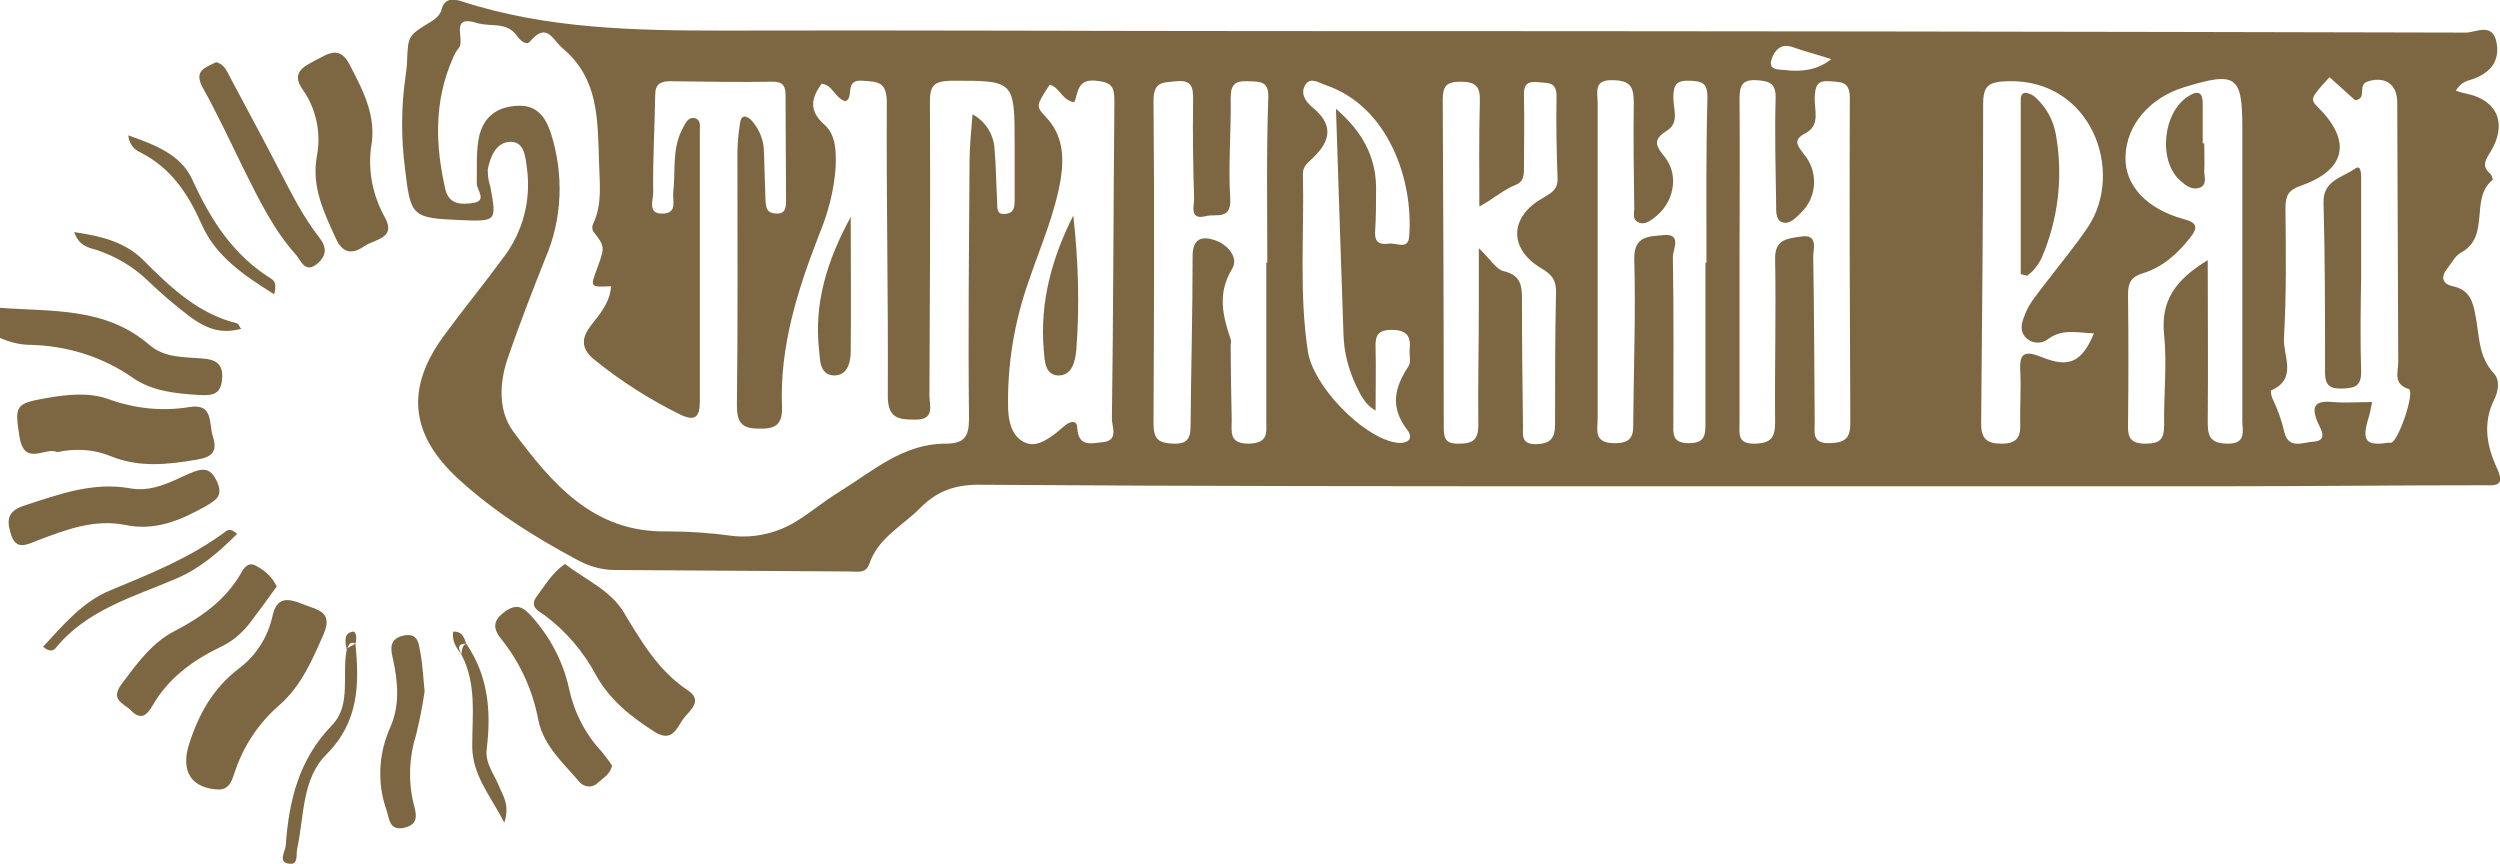 <?xml version="1.0" encoding="utf-8"?>
<!-- Generator: Adobe Illustrator 22.1.0, SVG Export Plug-In . SVG Version: 6.00 Build 0)  -->
<svg version="1.1" id="Layer_1" xmlns="http://www.w3.org/2000/svg" xmlns:xlink="http://www.w3.org/1999/xlink" x="0px" y="0px"
	 viewBox="0 0 498.7 172.3" style="enable-background:new 0 0 498.7 172.3;" xml:space="preserve">
<style type="text/css">
	.st0{fill:#7D6742;}
</style>
<path class="st0" d="M0,61.4c10.3,0.8,21-0.2,29.8,7.4c3,2.6,6.8,2.4,10.5,2.7c2.7,0.2,4.3,1,4,4.2c-0.3,3.1-2,3.2-4.5,3.1
	c-4.7-0.3-9.4-0.7-13.4-3.5c-5.9-4.1-12.9-6.3-20.1-6.5C4.1,68.8,2,68.3,0,67.4V61.4z M46.8,154.1c1.7-5.2,4.8-9.9,9-13.5
	c4.4-3.9,6.5-9,8.8-14.2c1.8-4.3-1.1-4.7-3.7-5.7s-5.5-2.3-6.5,2c-0.9,4.3-3.3,8.1-6.8,10.7c-5.1,3.9-8,9.1-9.9,15.1
	c-1.7,5.4,0.5,8.8,6,9C45.9,157.4,46.3,155.5,46.8,154.1z M112.7,112.5c4.2,3.2,9,5.2,11.7,9.6c3.5,5.8,6.9,11.7,12.8,15.6
	c3.2,2.1,0.3,4.1-0.9,5.7c-1.3,1.8-2.2,4.8-5.7,2.6c-4.7-3-8.9-6.3-11.7-11.3c-2.5-4.7-6-8.8-10.3-12c-1.2-0.8-2.9-1.6-1.7-3.5
	C108.7,116.8,110.2,114.2,112.7,112.5L112.7,112.5z M74,29.5c-0.6,4.8,0.4,9.6,2.8,13.9c2.3,4.2-2.1,4.3-4.1,5.7s-4.1,1.8-5.6-1.3
	c-2.4-5.3-5-10.4-3.9-16.6c0.9-4.6-0.1-9.5-2.8-13.3c-2.4-3.4,0.1-4.6,2.6-5.9c2.5-1.3,4.8-3,6.8,1C72.5,18.2,75.2,23.3,74,29.5z
	 M11.4,90.2c-2.2-1.2-6.5,3-7.5-3c-1-6.3-0.9-6.7,5.4-7.8c4.1-0.7,8.3-1.2,12.3,0.2c5.2,1.9,10.7,2.5,16.2,1.6
	c4.9-0.8,3.8,3.4,4.7,6c0.9,2.9-0.2,4-3.3,4.5c-5.8,1-11.5,1.6-17.1-0.7C18.7,89.6,15,89.4,11.4,90.2z M24.9,104.7
	c-6.2-1.2-11.8,1-17.4,3.1c-2.1,0.8-4.4,2.2-5.4-1.5c-0.9-2.9-0.3-4.5,2.9-5.5c6.8-2.2,13.5-4.7,20.9-3.4c4.4,0.8,8-1.2,11.8-2.9
	c2.3-1,4.2-1.6,5.6,1.6c1.3,2.9-0.3,3.7-2.3,4.9C36,103.8,30.9,106,24.9,104.7z M55.2,117c-1.7,2.4-3.5,4.8-5.3,7.2
	c-1.6,2.1-3.7,3.9-6.2,5c-5.5,2.7-10.2,6.2-13.3,11.6c-1.1,1.9-2.3,2.9-4.2,1c-1.4-1.5-4.4-2.1-1.9-5.4c3-4,6-8.2,10.5-10.5
	c5.4-2.8,10.2-6.2,13.3-11.6c0.6-1.1,1.5-2.4,3.2-1.3C53,113.9,54.4,115.3,55.2,117z M122.1,152.7c-0.4,1.8-1.8,2.5-2.9,3.5
	c-0.9,0.9-2.3,0.9-3.3,0.1c-0.1-0.1-0.2-0.2-0.3-0.3c-3.2-3.8-7.1-7.1-8.2-12.3c-1.1-5.9-3.6-11.5-7.4-16.2
	c-1.7-2.1-1.7-3.7,0.6-5.4s3.6-1.2,5.4,0.8c3.7,4.1,6.3,9,7.5,14.4c1,4.7,3.2,9.1,6.5,12.6C120.8,150.9,121.5,151.8,122.1,152.7
	L122.1,152.7z M43.1,12.4c1.7,0.4,2.2,1.9,2.9,3.2c3.3,6.2,6.6,12.3,9.8,18.5c2.4,4.6,4.7,9.2,7.9,13.3c1.5,1.9,1.5,3.6-0.4,5.2
	c-2.4,2-3.2-0.5-4.2-1.7c-4.5-5-7.4-11-10.4-17c-2.7-5.5-5.3-11.1-8.3-16.5C38.6,14,41,13.5,43.1,12.4L43.1,12.4z M84.7,137.9
	c-0.4,2.9-1,5.8-1.7,8.7c-1.4,4.4-1.6,9.2-0.5,13.7c0.5,1.9,1.2,4.1-1.8,4.8s-3-1.6-3.6-3.5c-1.9-5.4-1.6-11.2,0.7-16.4
	c2-4.4,1.6-9.1,0.6-13.7c-0.5-2-0.8-4,2-4.7c3.2-0.7,3.1,1.8,3.5,3.6C84.3,132.6,84.4,134.9,84.7,137.9z M70.9,128.4
	c0.8,8.1,0.7,15.6-5.8,22.1c-4.9,4.9-4.4,12.2-5.8,18.7c-0.3,1.2,0.3,3.3-1.5,3.1c-2.5-0.2-0.9-2.4-0.8-3.6c0.6-8.9,2.6-17.2,9.2-24
	c4-4.1,1.9-10.2,3-15.3C69.6,128.8,69.8,127.8,70.9,128.4z M44.9,106.1c-7,5.2-15,8.4-23,11.7c-5.5,2.3-9.3,6.9-13.3,11.2
	c1.3,1.2,2.1,0.7,2.4,0.4c6.3-7.8,15.6-10.3,24.2-14c4.7-2,8.5-5.3,12.1-8.9C46,105.3,45.4,105.7,44.9,106.1L44.9,106.1z M54.1,55.6
	C46.4,50.8,42,43.8,38.3,35.7c-2.2-4.8-7.3-6.8-12.7-8.7c0.1,1.5,1,2.8,2.4,3.4c6.1,3.1,9.5,8.2,12.2,14.3c2.8,6.4,8.4,10.2,14.5,14
	C55.2,56.8,54.8,56,54.1,55.6L54.1,55.6z M19.4,49.9c3.8,1.3,7.2,3.3,10.1,6.1c2.6,2.5,5.4,4.9,8.3,7.1c3.9,2.9,6.7,3.4,10.3,2.5
	c-0.3-0.4-0.5-1-0.8-1.1c-7.8-1.9-13.3-7.2-18.7-12.6c-3.6-3.6-8.3-4.8-13.8-5.6C15.8,49.2,17.8,49.4,19.4,49.9z M93,128.4
	c-0.4-1.2-0.8-2.5-2.6-2.4c-0.3,1.8,0.6,3.2,1.6,4.5C91.5,129.4,91.1,128.4,93,128.4z M100.6,164.1c-2.9-5.6-6.4-9.5-6.4-15.3
	c0-6.2,0.9-12.5-2.2-18.3c0.2-0.8,0.1-1.7,1-2.1c4.4,6.4,5,13.5,4.1,20.9c-0.4,2.9,1.4,5,2.4,7.4
	C100.2,158.6,101.8,160.4,100.6,164.1L100.6,164.1z M70.4,126c-1.9,0.3-1.5,2-1.3,3.4l1.8-1C71.2,127.5,71.1,125.9,70.4,126
	L70.4,126z M498.1,93.4c-2-4.3-2.9-8.9-0.6-13.6c0.9-1.7,1.2-4,0-5.3c-3.2-3.4-2.9-7.7-3.7-11.6c-0.5-2.8-1.2-5.1-4.5-5.8
	c-2.3-0.5-2.4-2-1-3.7c0.8-1,1.5-2.4,2.6-3c6-3.2,1.7-10.8,6.3-14.5c0.1-0.1-0.1-1-0.5-1.3c-1.7-1.5-0.9-2.7,0.1-4.3
	c3.4-5.6,1.4-10.3-4.7-11.6c-0.6-0.1-1.3-0.3-2.2-0.6c1-1.8,2.4-2,3.6-2.4c3.4-1.3,5.2-3.6,4.5-7.3c-0.8-4-4.2-1.9-6.1-1.9
	c-78.8-0.2-157.6-0.3-236.5-0.3c-37,0-74-0.2-111-0.1c-17.6,0-35.2-0.3-52.2-5.8c-1.8-0.6-3.6-0.8-4.2,1.9c-0.4,0.9-1.1,1.6-2,2.1
	c-4.6,2.8-4.6,2.8-4.8,7.9c0,1-0.2,2-0.3,3C80,21.4,80,27.6,80.8,33.7c1.1,9.5,1.4,9.8,11,10.2c7.3,0.3,7.3,0.3,6-6.7
	c-0.4-1.1-0.5-2.3-0.5-3.4c0.5-2.5,1.6-5.3,4.3-5.5c3-0.2,3.2,2.9,3.5,5.2c0.9,6.4-0.8,12.8-4.7,17.9c-3.8,5.2-8,10.3-11.8,15.5
	c-7.8,10.6-6.8,19.8,2.9,28.7c7.1,6.5,15.1,11.5,23.5,16c2.3,1.3,4.9,2.1,7.6,2.1c15.7,0.1,31.3,0.2,47,0.3c1.4,0,3.1,0.5,3.8-1.5
	c1.8-5.3,6.7-7.6,10.3-11.3c3.4-3.4,7.2-4.6,12-4.5c42.7,0.3,85.3,0.3,128,0.3c39.8,0,79.6,0,119.5,0c17.5,0,35-0.2,52.5-0.2
	C498.3,96.9,499.6,96.7,498.1,93.4z M198.9,39.9c-0.2-3.3-0.2-6.7-0.5-10c-0.1-3-1.8-5.7-4.4-7.1c-0.3,3.7-0.6,6.7-0.6,9.7
	c-0.1,17-0.3,34-0.1,51c0,3.7-1,5-4.7,5c-8.4,0-14.4,5.4-21,9.5c-3,1.8-5.7,4.1-8.6,5.9c-3.8,2.4-8.4,3.5-12.9,3
	c-4.3-0.6-8.7-0.9-13-0.9c-14.8,0.3-23-9.6-30.7-19.9c-3.1-4.2-2.8-9.9-1-15c2.3-6.6,4.8-13.1,7.4-19.6c3.4-7.9,3.7-16.7,1.1-24.9
	c-1.1-3.3-2.8-5.7-6.7-5.5s-6.6,2-7.6,6c-0.7,3.1-0.4,6.3-0.5,9.5c0,1.3,2.2,3.5-0.8,3.9c-2.2,0.3-4.8,0.4-5.5-2.9
	c-2-8.8-2.2-17.5,1.5-25.9c0.3-0.8,0.7-1.5,1.2-2.1c1.4-1.6-2-6.8,3.7-5C97.8,5.4,101,4.3,103,7c0.6,0.9,2,2.3,2.8,1.2
	c3.3-3.9,4.5-0.2,6.4,1.4c7.3,6.1,7,14.3,7.3,22.8c0.1,4.3,0.7,8.3-1.2,12.3c-0.2,0.4-0.2,1,0,1.4c2.4,3.1,2.4,3.1,0.8,7.5
	c-1.4,3.7-1.4,3.7,2.8,3.5c-0.2,3.2-2.2,5.5-4,7.8s-2.2,4.5,0.6,6.8c5.3,4.3,11.1,8,17.2,11c2.9,1.4,3.9,0.5,3.9-2.5c0-18,0-36,0-54
	c0-0.9,0.3-2.2-0.9-2.6c-1.4-0.4-2,1-2.5,2c-2.2,4-1.4,8.4-1.9,12.7c-0.2,1.6,0.9,4.2-2,4.3c-3.2,0.2-2-2.7-2-4.1
	c-0.1-6.5,0.3-13,0.4-19.5c0-2.2,1-2.8,3-2.8c6.8,0.1,13.7,0.2,20.5,0.1c2,0,2.5,0.9,2.5,2.7c0,7,0.1,14,0.1,21c0,1.4-0.1,2.7-2,2.6
	s-2-1.2-2.1-2.7c-0.1-3.2-0.2-6.3-0.3-9.5c0-2.4-0.9-4.6-2.5-6.4c-1.1-1.1-2.1-1.1-2.3,0.7c-0.3,2-0.5,4-0.5,6
	c0,16.7,0.1,33.3-0.1,50c0,3.3,0.7,4.8,4.3,4.8c3.3,0.1,4.8-0.7,4.7-4.3c-0.5-12.1,3.1-23.3,7.4-34.4c1.8-4.3,3-8.9,3.3-13.5
	c0.1-3,0.1-6.3-2.2-8.4c-3.1-2.7-2.8-5.2-0.6-8.2c2.2,0.2,2.6,2.8,4.7,3.5c1.9-0.6-0.3-4.4,3.4-4.1c3.2,0.2,4.9,0.2,4.9,4.4
	c-0.1,19.5,0.3,39,0.2,58.5c0,4.5,2.2,4.7,5.4,4.7c4.1,0.1,2.9-2.8,2.9-4.8c0.1-19.5,0.2-39,0.1-58.5c0-3.1,0.6-4.2,4.1-4.3
	c12.8,0,12.8-0.2,12.8,12.9c0,3.7,0,7.3,0,11c0,1.5-0.2,2.6-2.1,2.7C198.6,42.7,199,41.2,198.9,39.9z M220,88.2
	c-2.1,0.2-4.9,1.1-5.1-2.8c0-1.4-1-1.5-2.1-0.8c-0.8,0.6-1.5,1.3-2.3,1.9c-1.9,1.4-4.1,2.9-6.4,1.6s-2.9-4-3-6.5
	c-0.2-8.7,1.2-17.3,4.1-25.5c2.3-6.8,5.2-13.3,6.4-20.4c0.7-4.6,0.4-8.9-3.1-12.5c-1.9-2-1.8-2.2,0.9-6.3c2,0.5,2.4,3.1,4.9,3.5
	c0.8-1.8,0.5-4.7,4.3-4.3c3.2,0.3,3.7,1.2,3.7,4.1c-0.2,21.1-0.2,42.2-0.5,63.4C221.8,85.1,223.2,87.9,220,88.2z M252.8,52.4h-0.2
	c0,10.5,0,21,0,31.5c0,2.3,0.5,4.4-3.3,4.6c-4.2,0.1-3.6-2.3-3.6-4.8c-0.1-5-0.2-10-0.2-15c0.1-0.3,0.1-0.7,0-1
	c-1.6-4.7-2.7-9.2,0.3-14.1c1.3-2.2-0.8-4.8-3.5-5.7s-4.4-0.2-4.4,3.2c0,11.2-0.3,22.3-0.4,33.4c0,2.5-0.2,4.1-3.4,4
	c-2.9-0.1-4-0.8-4-4c0.1-21.5,0.2-43,0-64.4c0-4,2-3.6,4.6-3.9c3.3-0.3,3.3,1.5,3.3,4c-0.1,6.5,0,13,0.2,19.5c0,1.4-1,4.3,2.4,3.4
	c2-0.5,5.1,0.9,4.8-3.6c-0.4-6.6,0.2-13.3,0.1-20c0-2.8,1-3.4,3.5-3.3s4.1,0,4,3.3C252.6,30.4,252.8,41.4,252.8,52.4L252.8,52.4z
	 M353.4,11.8c0.5-1.5,1.7-3.3,4.2-2.4s5,1.5,7.7,2.4c-2.9,2.3-6,2.5-9.1,2.2C355.1,13.8,352.6,14.2,353.4,11.8z M278,88.2
	c-6.5-1.4-16.1-11.3-17.1-18.1c-1.8-11.7-0.7-23.6-1-35.4c0-1.6,1-2.2,2-3.2c3.8-3.6,3.9-6.8,0-10c-1.7-1.4-2.5-3-1.5-4.6
	s2.7-0.4,4.1,0.1c12.4,4.2,17.5,18.9,16.6,30.2c-0.2,2.7-2.6,1.2-4,1.4c-1.6,0.2-2.9,0-2.8-2.3c0.2-3,0.2-6,0.2-9
	c-0.1-6.1-2.7-11-8-15.6c0.5,15.7,1,30.4,1.5,45.1c0.1,3.5,1,6.9,2.5,10.1c0.9,1.9,1.9,3.9,3.9,5c0-4.2,0.1-8.4,0-12.5
	c-0.1-2.4,0.4-3.6,3.2-3.6s3.9,1.1,3.6,3.8c-0.1,1.2,0.3,2.6-0.2,3.4c-2.9,4.4-3.8,8.3-0.1,13C282.2,88,280,88.7,278,88.2z
	 M307.6,53.6c2,1.2,2.8,2.3,2.8,4.6c-0.2,8.8-0.2,17.6-0.2,26.5c0,2.8-1,3.8-3.7,3.9c-3.4,0.1-2.6-2.2-2.7-4.1c-0.1-8-0.2-16-0.2-24
	c0-2.9,0.2-5.5-3.6-6.4c-1.5-0.3-2.6-2.3-5-4.6c0,4.5,0,7.9,0,11.3c0,8-0.2,16-0.1,24c0,2.9-1.1,3.7-3.8,3.7c-3,0.1-3.1-1.3-3.1-3.6
	c0-21.6-0.1-43.3-0.2-64.9c0-2.7,0.6-3.7,3.5-3.7c3.1,0,4,0.9,3.9,4c-0.2,7-0.1,13.9-0.1,20.9c2.8-1.5,4.7-3.3,7.2-4.3
	c1.8-0.7,1.7-2.2,1.7-3.7c0-4.7,0.1-9.3,0-14c-0.1-2.1,0.5-3.1,2.8-2.8c1.8,0.2,3.7-0.2,3.7,2.7c-0.1,5.5,0,11,0.2,16.5
	c0.1,2.4-1.5,3-3.1,4C301,43.4,301,49.8,307.6,53.6L307.6,53.6z M340.4,52.4h-0.2c0,10.7,0,21.3,0,32c0,2.4-0.1,4-3.3,4
	c-3.5,0-3.1-2-3.1-4.2c0-11,0.1-22-0.1-33c0-1.4,1.9-4.7-1.9-4.3c-2.7,0.3-5.9,0-5.8,4.8c0.3,10.6-0.1,21.3-0.2,32
	c0,2.7,0.2,4.7-3.7,4.7c-4.3,0-3.4-2.6-3.4-4.9c0-21,0-42,0-63c0-2.2-0.9-4.7,3.2-4.5c3.5,0.1,4,1.5,4,4.6c-0.1,7,0,14,0.1,21
	c0,0.9-0.4,2.1,0.7,2.7s2.2,0,3.2-0.8c4-2.9,5.2-8.5,2.1-12.3c-2-2.4-2.1-3.5,0.6-5.2c2.4-1.5,1.2-4.3,1.2-6.5
	c0-2.6,0.6-3.5,3.3-3.4c2.5,0.1,3.5,0.5,3.5,3.3C340.3,30.4,340.4,41.4,340.4,52.4L340.4,52.4z M365,88.4c-3.6,0.1-3-2.1-3-4.2
	c-0.1-11-0.1-22-0.3-33c0-1.5,1.1-4.6-2.5-4c-2.5,0.4-5.2,0.4-5.1,4.5c0.2,10.8-0.1,21.6,0,32.4c0,3.1-0.7,4.3-4,4.4
	c-3.6,0.1-3.1-2-3.1-4.2c0-10.8,0-21.6,0-32.5c0-10.7,0.1-21.3,0-32c0-2.6,0.4-4,3.5-3.8c2.6,0.2,3.8,0.7,3.7,3.7
	c-0.2,7,0,14,0.1,21c0,1.3-0.1,3.1,1.1,3.6c1.5,0.6,2.8-0.8,3.8-1.8c3.3-3.1,3.6-8.3,0.6-11.8c-1.4-1.8-2.1-2.8,0.3-4.1
	c3.1-1.6,1.8-4.6,1.9-7.1c0.1-2.1,0.3-3.5,2.9-3.3c2.2,0.2,4.1-0.1,4.1,3.3c-0.1,21.6,0,43.3,0.1,64.9
	C369.1,87.4,368.1,88.3,365,88.4L365,88.4z M404.4,67.6c1.2,1,3,1,4.2,0c2.9-2.1,5.9-1.2,9.1-1.1c-2.4,5.7-4.9,7-10.5,4.7
	c-3.5-1.4-4.4-0.6-4.2,2.9s-0.1,7,0,10.5c0.1,2.7-0.8,3.9-3.7,3.9s-4.1-0.9-4.1-4c0.2-21.3,0.4-42.5,0.4-63.8c0-3.7,1.2-4.4,4.9-4.5
	c16.7-0.5,23.4,18,16,29.1c-2.7,4-5.8,7.7-8.7,11.5c-1.5,2-3.2,3.9-4,6.3C403.2,64.6,402.8,66.3,404.4,67.6L404.4,67.6z M444.2,88.5
	c-3.7-0.1-3.8-1.9-3.8-4.7c0.1-10.3,0-20.5,0-31.9c-6.6,4-9.4,8.2-8.7,14.9c0.6,5.9-0.1,12,0,18c0,2.8-0.8,3.7-3.7,3.7
	c-3,0-3.6-1.2-3.5-3.8c0.1-8.7,0.1-17.3,0-26c0-2.4,0.7-3.5,3-4.2c3.9-1.2,6.9-3.9,9.4-7.1c1.6-2,1.4-3-1.3-3.7
	c-7.4-2-11.8-6.8-11.6-12.4c0.1-6.3,4.8-11.8,11.7-13.9c10.4-3.2,11.6-2.3,11.6,8.1c0,19.5,0,38.9,0,58.4
	C447.3,86,448.2,88.6,444.2,88.5L444.2,88.5z M477,88.3c-0.1,0.1-0.3,0-0.5,0c-4.5,0.7-5.4-0.3-4.1-4.7c0.3-0.9,0.5-1.9,0.8-3.4
	c-2.8,0-5.3,0.2-7.8,0c-3.8-0.4-4.4,1-3,4.2c0.6,1.3,2,3.5-0.9,3.7c-2,0.1-4.9,1.6-5.8-1.8c-0.5-2.3-1.3-4.5-2.3-6.6
	c-0.3-0.6-0.4-1.2-0.4-1.8c5.4-2.3,2.4-7,2.6-10.4c0.5-8.6,0.4-17.3,0.3-25.9c0-2.5,0.5-3.7,3.2-4.6c9-3.2,10-9,3.2-15.7
	c-1.5-1.5-1.4-1.8,2.4-5.9l5.1,4.6c2.5-0.3,0.4-3,2.4-3.7c3.4-1.2,6,0.4,6,4.1c0.1,17.3,0.1,34.6,0.2,51.9c0,1.9-1.1,4.3,2.1,5.3
	C481.8,78.1,478.5,87.9,477,88.3z M169.7,43.3c0,8.9,0.1,17.8,0,26.8c0,2.1-0.6,4.8-3.3,4.8c-2.9-0.1-2.8-3-3-5
	C162.3,60.4,165.1,51.7,169.7,43.3L169.7,43.3z M439.4,28.6c0-2.6,0-5.3,0-7.9c0-1.9-0.6-2.9-2.7-1.6c-5.3,3.1-6.3,13.1-1.7,17
	c1,0.9,2.2,1.8,3.6,1.4c1.8-0.5,1.1-2.2,1.1-3.4c0.1-1.8,0-3.6,0-5.5L439.4,28.6z M471,55.3c0-6.5,0-12.9,0-19.4
	c0-0.9,0.1-3.3-1.3-2.2c-2.4,1.7-6.4,2.3-6.2,6.8c0.3,11.3,0.3,22.5,0.3,33.8c0,2.8,1.2,3.3,3.6,3.2s3.6-0.5,3.6-3.3
	C470.8,67.9,470.9,61.6,471,55.3L471,55.3z M208.2,69.7c0.2,2,0.1,5,2.8,5.2c2.9,0.1,3.5-2.9,3.7-5.1c0.7-8.9,0.4-17.9-0.6-26.8
	C209.9,51.3,207.4,60.2,208.2,69.7z M404.4,55c0.5-0.4,1-0.8,1.4-1.3c0.5-0.6,1-1.3,1.4-2.1c3.4-7.8,4.4-16.4,2.9-24.8
	c-0.5-2.8-1.9-5.4-4-7.3c-0.6-0.6-1.3-0.9-2.1-1c-1,0.1-0.9,1.2-0.9,2c0,11.4,0,22.8,0,34.2L404.4,55z"/>
</svg>
